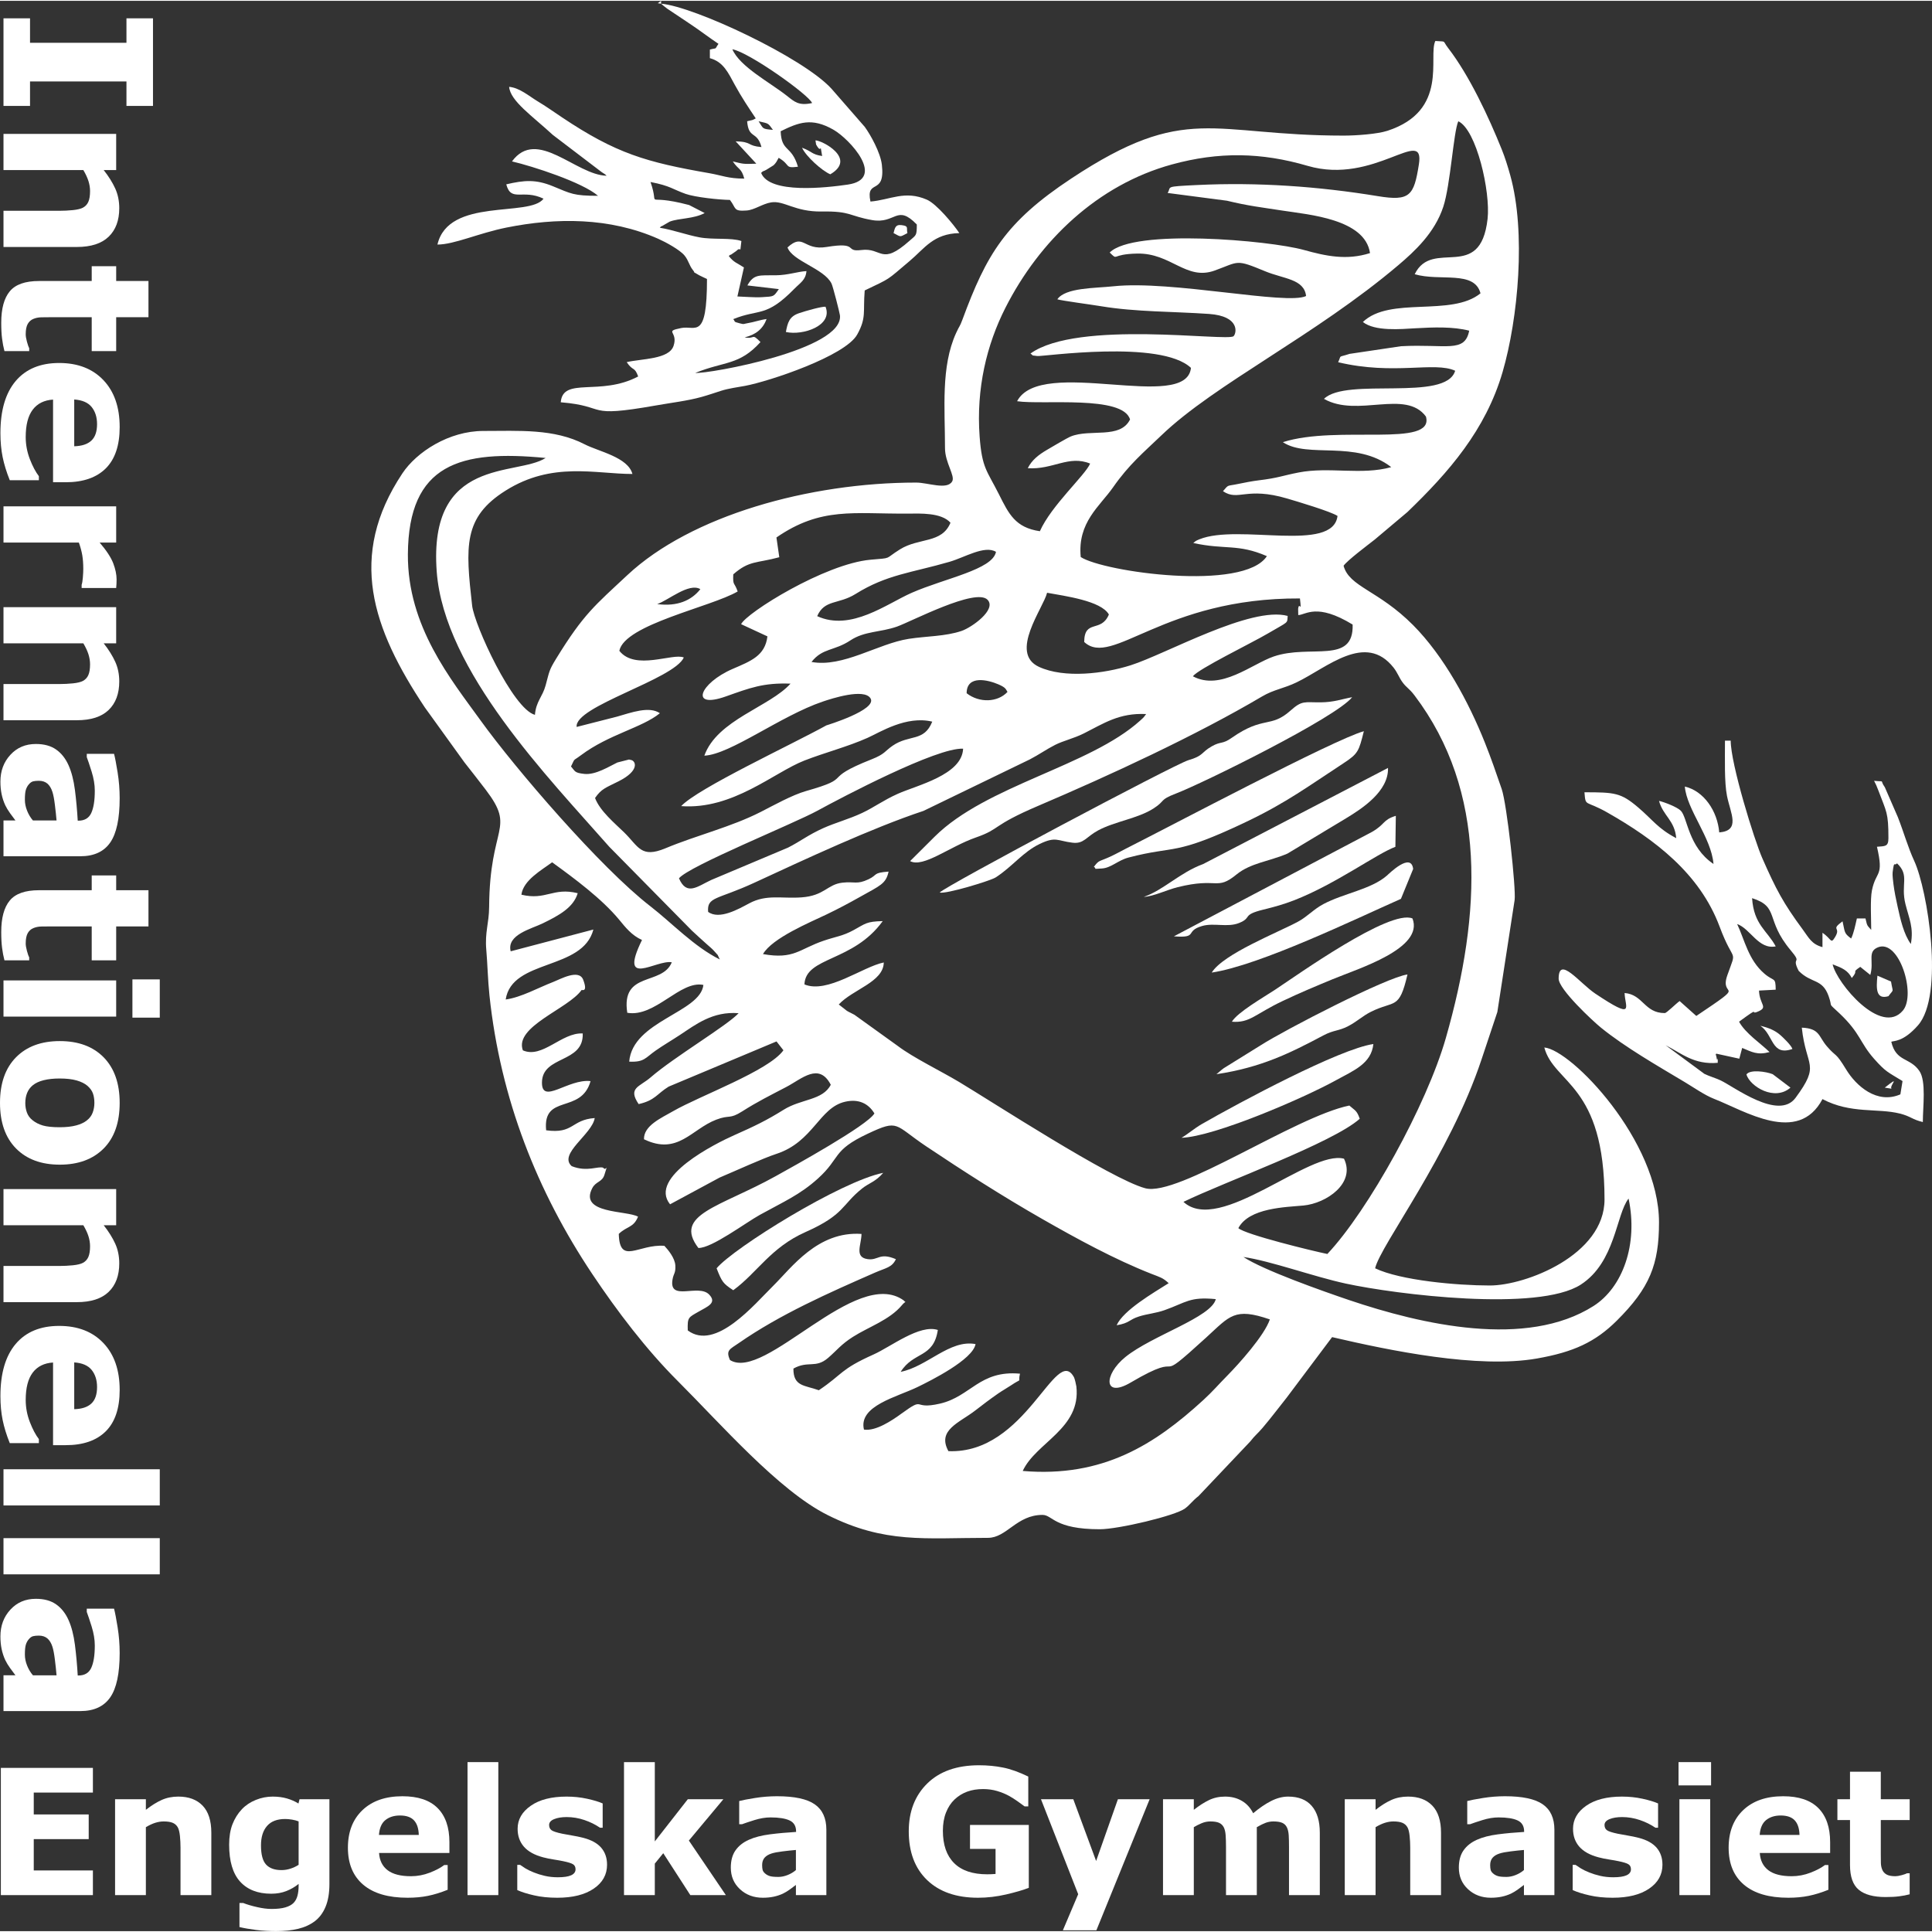 <svg xmlns="http://www.w3.org/2000/svg" width="144" height="144" xml:space="preserve" viewBox="0 0 445.843 445.46" aria-hidden="true" style="shape-rendering:geometricPrecision;text-rendering:geometricPrecision;image-rendering:optimizeQuality;fill-rule:evenodd;clip-rule:evenodd" role="img"><rect x="0" y="0" width="445.843" height="445.46" fill="#333333" stroke="none"/><g><polygon fill="#ffffff" fill-rule="nonzero" points="0.807,24.252 0.807,4.037 6.928,4.037 6.928,9.684 29.183,9.684 29.183,4.037 35.305,4.037 35.305,24.252 29.183,24.252 29.183,18.605 6.928,18.605 6.928,24.252 "></polygon><path id="1" fill="#ffffff" fill-rule="nonzero" d="M0.807 56.804l0 -8.352 12.891 0c1.052,0 2.096,-0.055 3.14,-0.158 1.044,-0.11 1.811,-0.3 2.301,-0.561 0.57,-0.309 0.989,-0.759 1.25,-1.353 0.261,-0.593 0.395,-1.423 0.395,-2.483 0,-0.759 -0.126,-1.526 -0.371,-2.309 -0.246,-0.775 -0.641,-1.622 -1.179,-2.531l-18.427 0 0 -8.352 26.004 0 0 8.352 -2.879 0c1.163,1.479 2.048,2.902 2.665,4.263 0.617,1.368 0.926,2.878 0.926,4.539 0,2.808 -0.815,4.999 -2.452,6.58 -1.637,1.574 -4.081,2.365 -7.34,2.365l-16.924 0z"></path><path id="2" fill="#ffffff" fill-rule="nonzero" d="M1.028 80.838c-0.237,-0.901 -0.419,-1.85 -0.545,-2.855 -0.135,-1.004 -0.198,-2.238 -0.198,-3.693 0,-3.25 0.656,-5.671 1.969,-7.252 1.313,-1.59 3.559,-2.381 6.746,-2.381l12.164 0 0 -3.416 5.647 0 0 3.416 7.45 0 0 8.352 -7.45 0 0 7.829 -5.647 0 0 -7.829 -9.237 0c-0.918,0 -1.717,0.008 -2.397,0.024 -0.68,0.015 -1.289,0.142 -1.835,0.371 -0.538,0.214 -0.973,0.601 -1.289,1.147 -0.316,0.554 -0.474,1.352 -0.474,2.404 0,0.435 0.095,1.005 0.284,1.708 0.19,0.704 0.364,1.203 0.522,1.479l0 0.696 -5.71 0z"></path><path id="3" fill="#ffffff" fill-rule="nonzero" d="M12.243 111.097l0 -19.076c-2.04,0.127 -3.607,0.902 -4.69,2.326 -1.084,1.431 -1.621,3.535 -1.621,6.318 0,1.756 0.324,3.464 0.964,5.118 0.641,1.652 1.337,2.957 2.073,3.914l0 0.926 -6.715 0c-0.759,-1.883 -1.305,-3.662 -1.645,-5.331 -0.34,-1.669 -0.514,-3.519 -0.514,-5.536 0,-5.228 1.171,-9.23 3.519,-12.013 2.349,-2.776 5.695,-4.168 10.037,-4.168 4.294,0 7.695,1.313 10.202,3.946 2.507,2.634 3.764,6.248 3.764,10.835 0,4.231 -1.067,7.411 -3.21,9.546 -2.144,2.127 -5.22,3.195 -9.246,3.195l-2.918 0zm4.887 -8.304c1.748,-0.048 3.061,-0.475 3.947,-1.297 0.878,-0.815 1.321,-2.088 1.321,-3.812 0,-1.605 -0.419,-2.918 -1.25,-3.955 -0.838,-1.028 -2.175,-1.605 -4.018,-1.732l0 10.796z"></path><path id="4" fill="#ffffff" fill-rule="nonzero" d="M18.839 135.495l0 -0.735c0.126,-0.356 0.221,-0.925 0.284,-1.716 0.064,-0.783 0.095,-1.44 0.095,-1.962 0,-1.186 -0.079,-2.23 -0.229,-3.14 -0.158,-0.909 -0.419,-1.89 -0.791,-2.934l-17.391 0 0 -8.351 26.004 0 0 8.351 -3.82 0c1.574,1.835 2.618,3.425 3.14,4.785 0.514,1.353 0.775,2.602 0.775,3.741 0,0.293 -0.008,0.625 -0.024,0.989 -0.016,0.371 -0.04,0.696 -0.071,0.972l-7.972 0z"></path><path id="5" fill="#ffffff" fill-rule="nonzero" d="M0.807 166.015l0 -8.352 12.891 0c1.052,0 2.096,-0.055 3.14,-0.158 1.044,-0.11 1.811,-0.3 2.301,-0.561 0.57,-0.309 0.989,-0.759 1.25,-1.353 0.261,-0.593 0.395,-1.423 0.395,-2.483 0,-0.759 -0.126,-1.526 -0.371,-2.309 -0.246,-0.775 -0.641,-1.622 -1.179,-2.531l-18.427 0 0 -8.352 26.004 0 0 8.352 -2.879 0c1.163,1.479 2.048,2.903 2.665,4.263 0.617,1.368 0.926,2.879 0.926,4.539 0,2.808 -0.815,4.999 -2.452,6.581 -1.637,1.573 -4.081,2.364 -7.34,2.364l-16.924 0z"></path><path id="6" fill="#ffffff" fill-rule="nonzero" d="M7.6 189.148l5.45 0c-0.095,-1.123 -0.222,-2.333 -0.388,-3.638 -0.158,-1.305 -0.348,-2.294 -0.569,-2.966 -0.261,-0.83 -0.649,-1.463 -1.147,-1.898 -0.506,-0.435 -1.171,-0.656 -1.993,-0.656 -0.546,0 -0.981,0.047 -1.329,0.134 -0.34,0.095 -0.664,0.324 -0.973,0.696 -0.308,0.348 -0.537,0.775 -0.688,1.265 -0.15,0.491 -0.221,1.258 -0.221,2.302 0,0.823 0.174,1.668 0.514,2.515 0.34,0.854 0.791,1.605 1.344,2.246zm-4.033 0c-0.34,-0.451 -0.751,-1.004 -1.234,-1.661 -0.474,-0.664 -0.854,-1.289 -1.131,-1.874 -0.371,-0.815 -0.648,-1.661 -0.83,-2.539 -0.182,-0.878 -0.277,-1.843 -0.277,-2.895 0,-2.459 0.767,-4.523 2.302,-6.184 1.534,-1.669 3.487,-2.499 5.876,-2.499 1.906,0 3.464,0.427 4.666,1.273 1.21,0.846 2.167,2.048 2.863,3.598 0.696,1.543 1.194,3.457 1.487,5.734 0.292,2.278 0.506,4.643 0.648,7.094l0.142 0c1.432,0 2.428,-0.585 2.974,-1.755 0.546,-1.171 0.823,-2.895 0.823,-5.173 0,-1.368 -0.246,-2.831 -0.728,-4.381 -0.49,-1.558 -0.862,-2.673 -1.123,-3.354l0 -0.759 6.295 0c0.23,0.878 0.507,2.31 0.823,4.287 0.316,1.977 0.474,3.962 0.474,5.947 0,4.73 -0.727,8.146 -2.19,10.242 -1.463,2.104 -3.757,3.156 -6.889,3.156l-17.731 0 0 -8.257 2.76 0z"></path><path id="7" fill="#ffffff" fill-rule="nonzero" d="M1.028 221.423c-0.237,-0.902 -0.419,-1.851 -0.545,-2.855 -0.135,-1.004 -0.198,-2.238 -0.198,-3.693 0,-3.251 0.656,-5.671 1.969,-7.253 1.313,-1.589 3.559,-2.38 6.746,-2.38l12.164 0 0 -3.417 5.647 0 0 3.417 7.45 0 0 8.352 -7.45 0 0 7.829 -5.647 0 0 -7.829 -9.237 0c-0.918,0 -1.717,0.007 -2.397,0.023 -0.68,0.016 -1.289,0.143 -1.835,0.372 -0.538,0.214 -0.973,0.601 -1.289,1.147 -0.316,0.553 -0.474,1.352 -0.474,2.404 0,0.435 0.095,1.004 0.284,1.708 0.19,0.704 0.364,1.203 0.522,1.479l0 0.696 -5.71 0z"></path><path id="8" fill="#ffffff" fill-rule="nonzero" d="M0.807 234.409l0 -8.351 26.004 0 0 8.351 -26.004 0zm29.752 0.238l0 -8.827 6.312 0 0 8.827 -6.312 0z"></path><path id="9" fill="#ffffff" fill-rule="nonzero" d="M13.801 268.575c-4.279,0 -7.648,-1.25 -10.107,-3.741 -2.46,-2.499 -3.694,-6.003 -3.694,-10.519 0,-4.516 1.234,-8.019 3.694,-10.518 2.459,-2.492 5.828,-3.741 10.107,-3.741 4.302,0 7.679,1.257 10.139,3.764 2.452,2.515 3.677,6.011 3.677,10.495 0,4.548 -1.233,8.059 -3.701,10.535 -2.475,2.483 -5.844,3.725 -10.115,3.725zm-6.303 -10.266c0.664,0.546 1.455,0.949 2.388,1.226 0.933,0.269 2.222,0.403 3.867,0.403 1.519,0 2.8,-0.142 3.828,-0.419 1.028,-0.276 1.851,-0.664 2.468,-1.162 0.632,-0.491 1.076,-1.092 1.337,-1.788 0.26,-0.696 0.395,-1.447 0.395,-2.254 0,-0.806 -0.111,-1.518 -0.325,-2.151 -0.213,-0.625 -0.64,-1.226 -1.289,-1.795 -0.601,-0.514 -1.423,-0.925 -2.467,-1.226 -1.052,-0.301 -2.365,-0.451 -3.947,-0.451 -1.415,0 -2.641,0.135 -3.685,0.396 -1.036,0.261 -1.867,0.648 -2.499,1.162 -0.601,0.498 -1.036,1.084 -1.313,1.78 -0.277,0.688 -0.419,1.471 -0.419,2.356 0,0.76 0.126,1.48 0.379,2.176 0.253,0.688 0.68,1.273 1.282,1.747z"></path><path id="10" fill="#ffffff" fill-rule="nonzero" d="M0.807 300.304l0 -8.351 12.891 0c1.052,0 2.096,-0.055 3.14,-0.158 1.044,-0.111 1.811,-0.301 2.301,-0.562 0.57,-0.308 0.989,-0.759 1.25,-1.352 0.261,-0.593 0.395,-1.424 0.395,-2.484 0,-0.759 -0.126,-1.526 -0.371,-2.309 -0.246,-0.775 -0.641,-1.621 -1.179,-2.531l-18.427 0 0 -8.351 26.004 0 0 8.351 -2.879 0c1.163,1.479 2.048,2.903 2.665,4.263 0.617,1.368 0.926,2.879 0.926,4.54 0,2.807 -0.815,4.998 -2.452,6.58 -1.637,1.574 -4.081,2.364 -7.34,2.364l-16.924 0z"></path><path id="11" fill="#ffffff" fill-rule="nonzero" d="M12.243 333.307l0 -19.075c-2.04,0.126 -3.607,0.901 -4.69,2.325 -1.084,1.431 -1.621,3.535 -1.621,6.319 0,1.756 0.324,3.464 0.964,5.117 0.641,1.653 1.337,2.958 2.073,3.915l0 0.925 -6.715 0c-0.759,-1.882 -1.305,-3.662 -1.645,-5.33 -0.34,-1.669 -0.514,-3.52 -0.514,-5.537 0,-5.227 1.171,-9.229 3.519,-12.013 2.349,-2.776 5.695,-4.168 10.037,-4.168 4.294,0 7.695,1.313 10.202,3.946 2.507,2.634 3.764,6.248 3.764,10.835 0,4.232 -1.067,7.411 -3.21,9.546 -2.144,2.128 -5.22,3.195 -9.246,3.195l-2.918 0zm4.887 -8.304c1.748,-0.047 3.061,-0.474 3.947,-1.297 0.878,-0.814 1.321,-2.088 1.321,-3.812 0,-1.605 -0.419,-2.918 -1.25,-3.954 -0.838,-1.028 -2.175,-1.606 -4.018,-1.732l0 10.795z"></path><polygon id="12" fill="#ffffff" fill-rule="nonzero" points="0.807,347.219 0.807,338.867 36.871,338.867 36.871,347.219 "></polygon><polygon id="13" fill="#ffffff" fill-rule="nonzero" points="0.807,363.115 0.807,354.763 36.871,354.763 36.871,363.115 "></polygon><path id="14" fill="#ffffff" fill-rule="nonzero" d="M7.6 386.414l5.45 0c-0.095,-1.123 -0.222,-2.333 -0.388,-3.638 -0.158,-1.305 -0.348,-2.294 -0.569,-2.966 -0.261,-0.83 -0.649,-1.463 -1.147,-1.898 -0.506,-0.435 -1.171,-0.656 -1.993,-0.656 -0.546,0 -0.981,0.047 -1.329,0.134 -0.34,0.095 -0.664,0.324 -0.973,0.696 -0.308,0.348 -0.537,0.775 -0.688,1.265 -0.15,0.491 -0.221,1.258 -0.221,2.302 0,0.822 0.174,1.668 0.514,2.515 0.34,0.854 0.791,1.605 1.344,2.246zm-4.033 0c-0.34,-0.451 -0.751,-1.004 -1.234,-1.661 -0.474,-0.664 -0.854,-1.289 -1.131,-1.874 -0.371,-0.815 -0.648,-1.661 -0.83,-2.539 -0.182,-0.878 -0.277,-1.843 -0.277,-2.895 0,-2.459 0.767,-4.524 2.302,-6.184 1.534,-1.669 3.487,-2.499 5.876,-2.499 1.906,0 3.464,0.427 4.666,1.273 1.21,0.846 2.167,2.048 2.863,3.598 0.696,1.543 1.194,3.457 1.487,5.734 0.292,2.278 0.506,4.643 0.648,7.094l0.142 0c1.432,0 2.428,-0.585 2.974,-1.755 0.546,-1.171 0.823,-2.895 0.823,-5.173 0,-1.368 -0.246,-2.831 -0.728,-4.381 -0.49,-1.558 -0.862,-2.673 -1.123,-3.354l0 -0.759 6.295 0c0.23,0.878 0.507,2.31 0.823,4.287 0.316,1.977 0.474,3.962 0.474,5.947 0,4.73 -0.727,8.146 -2.19,10.242 -1.463,2.104 -3.757,3.156 -6.889,3.156l-17.731 0 0 -8.257 2.76 0z"></path><polygon fill="#ffffff" fill-rule="nonzero" points="21.439,437.14 0.197,437.14 0.197,407.78 21.439,407.78 21.439,413.475 7.789,413.475 7.789,418.523 20.47,418.523 20.47,424.217 7.789,424.217 7.789,431.446 21.439,431.446 "></polygon><path id="1" fill="#ffffff" fill-rule="nonzero" d="M48.766 437.14l-7.108 0 0 -10.971c0,-0.895 -0.047,-1.784 -0.134,-2.672 -0.095,-0.888 -0.256,-1.541 -0.478,-1.959 -0.263,-0.484 -0.646,-0.841 -1.151,-1.063 -0.505,-0.222 -1.212,-0.337 -2.114,-0.337 -0.646,0 -1.299,0.108 -1.965,0.317 -0.66,0.208 -1.38,0.545 -2.154,1.003l0 15.682 -7.108 0 0 -22.131 7.108 0 0 2.45c1.259,-0.989 2.47,-1.743 3.628,-2.268 1.164,-0.525 2.45,-0.787 3.863,-0.787 2.39,0 4.254,0.693 5.6,2.086 1.34,1.394 2.013,3.473 2.013,6.246l0 14.404z"></path><path id="2" fill="#ffffff" fill-rule="nonzero" d="M76.019 434.589c0,2.073 -0.296,3.817 -0.889,5.237 -0.592,1.42 -1.42,2.531 -2.483,3.332 -1.071,0.814 -2.356,1.4 -3.857,1.763 -1.508,0.357 -3.211,0.539 -5.102,0.539 -1.541,0 -3.056,-0.094 -4.55,-0.276 -1.494,-0.189 -2.787,-0.411 -3.877,-0.673l0 -5.553 0.868 0c0.868,0.343 1.925,0.659 3.177,0.942 1.245,0.29 2.363,0.431 3.352,0.431 1.313,0 2.383,-0.121 3.204,-0.364 0.821,-0.242 1.454,-0.585 1.885,-1.03 0.41,-0.423 0.706,-0.955 0.888,-1.615 0.182,-0.653 0.276,-1.44 0.276,-2.355l0 -0.411c-0.855,0.693 -1.804,1.245 -2.84,1.649 -1.044,0.411 -2.201,0.612 -3.48,0.612 -3.103,0 -5.499,-0.935 -7.189,-2.8 -1.682,-1.864 -2.524,-4.698 -2.524,-8.507 0,-1.824 0.256,-3.4 0.768,-4.726 0.518,-1.325 1.238,-2.483 2.173,-3.466 0.869,-0.915 1.939,-1.635 3.211,-2.147 1.266,-0.512 2.571,-0.767 3.897,-0.767 1.198,0 2.289,0.141 3.272,0.424 0.975,0.282 1.871,0.673 2.672,1.171l0.255 -0.99 6.893 0 0 19.58zm-7.108 -4.442l0 -10.022c-0.404,-0.168 -0.909,-0.303 -1.494,-0.404 -0.593,-0.101 -1.124,-0.148 -1.595,-0.148 -1.865,0 -3.265,0.532 -4.194,1.602 -0.935,1.07 -1.4,2.564 -1.4,4.482 0,2.127 0.397,3.608 1.192,4.45 0.794,0.841 1.972,1.258 3.533,1.258 0.707,0 1.407,-0.114 2.087,-0.336 0.68,-0.222 1.306,-0.519 1.871,-0.882z"></path><path id="3" fill="#ffffff" fill-rule="nonzero" d="M103.709 427.408l-16.235 0c0.108,1.736 0.768,3.069 1.979,3.991 1.219,0.922 3.009,1.38 5.378,1.38 1.494,0 2.948,-0.276 4.355,-0.821 1.407,-0.545 2.517,-1.138 3.332,-1.764l0.787 0 0 5.715c-1.602,0.646 -3.116,1.11 -4.536,1.4 -1.421,0.289 -2.996,0.437 -4.712,0.437 -4.449,0 -7.855,-0.996 -10.224,-2.995 -2.363,-1.999 -3.547,-4.846 -3.547,-8.541 0,-3.655 1.117,-6.55 3.359,-8.683 2.241,-2.134 5.317,-3.204 9.221,-3.204 3.601,0 6.307,0.908 8.124,2.733 1.81,1.824 2.719,4.442 2.719,7.868l0 2.484zm-7.067 -4.16c-0.041,-1.488 -0.404,-2.605 -1.104,-3.359 -0.693,-0.747 -1.777,-1.124 -3.244,-1.124 -1.367,0 -2.484,0.357 -3.366,1.064 -0.875,0.713 -1.366,1.851 -1.474,3.419l9.188 0z"></path><polygon id="4" fill="#ffffff" fill-rule="nonzero" points="114.997,437.14 107.889,437.14 107.889,406.448 114.997,406.448 "></polygon><path id="5" fill="#ffffff" fill-rule="nonzero" d="M140.089 430.12c0,2.289 -1.024,4.133 -3.076,5.526 -2.047,1.4 -4.853,2.1 -8.414,2.1 -1.972,0 -3.763,-0.181 -5.364,-0.552 -1.603,-0.363 -2.888,-0.774 -3.864,-1.218l0 -5.822 0.653 0c0.35,0.249 0.761,0.518 1.225,0.814 0.471,0.296 1.131,0.613 1.979,0.956 0.74,0.296 1.568,0.559 2.504,0.774 0.929,0.215 1.931,0.323 2.995,0.323 1.387,0 2.416,-0.155 3.089,-0.464 0.667,-0.31 1.003,-0.768 1.003,-1.373 0,-0.539 -0.195,-0.929 -0.592,-1.171 -0.391,-0.243 -1.144,-0.472 -2.248,-0.701 -0.525,-0.114 -1.239,-0.242 -2.141,-0.383 -0.895,-0.135 -1.716,-0.303 -2.45,-0.498 -2.012,-0.525 -3.506,-1.347 -4.476,-2.457 -0.975,-1.111 -1.46,-2.49 -1.46,-4.146 0,-2.127 1.009,-3.897 3.029,-5.304 2.019,-1.414 4.779,-2.12 8.272,-2.12 1.656,0 3.244,0.168 4.765,0.504 1.521,0.337 2.706,0.694 3.561,1.077l0 5.607 -0.613 0c-1.05,-0.727 -2.248,-1.319 -3.594,-1.777 -1.346,-0.457 -2.712,-0.686 -4.092,-0.686 -1.144,0 -2.107,0.154 -2.888,0.471 -0.781,0.316 -1.171,0.767 -1.171,1.346 0,0.525 0.175,0.922 0.532,1.198 0.357,0.276 1.191,0.552 2.504,0.828 0.727,0.148 1.501,0.289 2.335,0.424 0.835,0.135 1.676,0.31 2.518,0.525 1.864,0.485 3.244,1.245 4.139,2.289 0.895,1.05 1.34,2.349 1.34,3.91z"></path><polygon id="6" fill="#ffffff" fill-rule="nonzero" points="167.503,437.14 159.305,437.14 153.059,427.468 151.107,429.871 151.107,437.14 143.999,437.14 143.999,406.448 151.107,406.448 151.107,424.749 158.726,415.009 166.937,415.009 158.968,424.547 "></polygon><path id="7" fill="#ffffff" fill-rule="nonzero" d="M183.67 431.359l0 -4.638c-0.956,0.081 -1.986,0.189 -3.096,0.33 -1.111,0.134 -1.952,0.296 -2.524,0.484 -0.707,0.223 -1.245,0.553 -1.615,0.976 -0.371,0.431 -0.559,0.997 -0.559,1.697 0,0.464 0.04,0.834 0.114,1.13 0.081,0.29 0.276,0.566 0.592,0.828 0.297,0.263 0.66,0.458 1.077,0.586 0.418,0.128 1.071,0.188 1.959,0.188 0.707,0 1.42,-0.148 2.141,-0.437 0.727,-0.29 1.366,-0.673 1.911,-1.144zm0 3.432c-0.377,0.29 -0.855,0.64 -1.413,1.05 -0.566,0.404 -1.097,0.727 -1.596,0.963 -0.693,0.316 -1.413,0.552 -2.16,0.707 -0.747,0.154 -1.568,0.235 -2.464,0.235 -2.093,0 -3.85,-0.653 -5.263,-1.958 -1.42,-1.306 -2.127,-2.969 -2.127,-5.001 0,-1.622 0.363,-2.949 1.083,-3.972 0.721,-1.03 1.744,-1.844 3.063,-2.436 1.312,-0.593 2.942,-1.016 4.88,-1.266 1.938,-0.249 3.951,-0.43 6.037,-0.552l0 -0.121c0,-1.218 -0.498,-2.066 -1.494,-2.53 -0.996,-0.465 -2.463,-0.7 -4.402,-0.7 -1.164,0 -2.409,0.208 -3.729,0.619 -1.325,0.417 -2.275,0.733 -2.853,0.955l-0.647 0 0 -5.357c0.748,-0.196 1.966,-0.431 3.648,-0.7 1.683,-0.269 3.373,-0.404 5.062,-0.404 4.025,0 6.933,0.619 8.716,1.864 1.791,1.246 2.686,3.197 2.686,5.863l0 15.09 -7.027 0 0 -2.349z"></path><path id="8" fill="#ffffff" fill-rule="nonzero" d="M237.416 435.458c-1.313,0.511 -3.056,1.023 -5.23,1.528 -2.167,0.504 -4.335,0.76 -6.489,0.76 -5.001,0 -8.918,-1.359 -11.745,-4.072 -2.827,-2.719 -4.24,-6.475 -4.24,-11.261 0,-4.57 1.426,-8.245 4.28,-11.045 2.854,-2.793 6.832,-4.193 11.941,-4.193 1.932,0 3.769,0.175 5.519,0.525 1.75,0.343 3.695,1.043 5.842,2.079l0 6.886 -0.848 0c-0.37,-0.276 -0.908,-0.666 -1.615,-1.171 -0.713,-0.505 -1.393,-0.936 -2.053,-1.292 -0.767,-0.418 -1.656,-0.781 -2.672,-1.084 -1.023,-0.303 -2.1,-0.451 -3.244,-0.451 -1.346,0 -2.558,0.195 -3.655,0.592 -1.091,0.398 -2.066,0.997 -2.935,1.818 -0.828,0.787 -1.487,1.79 -1.965,3.008 -0.478,1.212 -0.72,2.619 -0.72,4.207 0,3.251 0.861,5.735 2.591,7.458 1.723,1.723 4.274,2.585 7.646,2.585 0.29,0 0.613,-0.007 0.963,-0.021 0.343,-0.013 0.666,-0.033 0.956,-0.06l0 -5.775 -5.897 0 0 -5.533 13.57 0 0 14.512z"></path><polygon id="9" fill="#ffffff" fill-rule="nonzero" points="252.95,429.265 257.978,415.009 265.301,415.009 253.011,445.258 245.277,445.258 248.811,436.932 240.222,415.009 247.68,415.009 "></polygon><path id="10" fill="#ffffff" fill-rule="nonzero" d="M290.03 421.458l0 15.682 -7.108 0 0 -11.051c0,-1.077 -0.027,-1.993 -0.08,-2.747 -0.054,-0.761 -0.196,-1.373 -0.431,-1.844 -0.243,-0.471 -0.599,-0.821 -1.077,-1.037 -0.485,-0.215 -1.158,-0.323 -2.026,-0.323 -0.7,0 -1.38,0.142 -2.04,0.424 -0.659,0.283 -1.252,0.579 -1.776,0.896l0 15.682 -7.108 0 0 -22.131 7.108 0 0 2.45c1.224,-0.962 2.389,-1.709 3.506,-2.248 1.118,-0.538 2.349,-0.807 3.702,-0.807 1.461,0 2.746,0.323 3.864,0.976 1.117,0.646 1.992,1.602 2.625,2.867 1.413,-1.198 2.793,-2.134 4.132,-2.82 1.34,-0.68 2.652,-1.023 3.938,-1.023 2.39,0 4.207,0.713 5.445,2.147 1.245,1.433 1.865,3.493 1.865,6.185l0 14.404 -7.108 0 0 -11.051c0,-1.091 -0.02,-2.013 -0.067,-2.76 -0.048,-0.748 -0.189,-1.36 -0.425,-1.831 -0.228,-0.471 -0.578,-0.821 -1.07,-1.037 -0.484,-0.215 -1.171,-0.323 -2.052,-0.323 -0.593,0 -1.178,0.101 -1.744,0.303 -0.565,0.209 -1.259,0.546 -2.073,1.017z"></path><path id="11" fill="#ffffff" fill-rule="nonzero" d="M332.542 437.14l-7.108 0 0 -10.971c0,-0.895 -0.047,-1.784 -0.135,-2.672 -0.094,-0.888 -0.255,-1.541 -0.477,-1.959 -0.263,-0.484 -0.647,-0.841 -1.152,-1.063 -0.504,-0.222 -1.211,-0.337 -2.113,-0.337 -0.646,0 -1.299,0.108 -1.965,0.317 -0.66,0.208 -1.38,0.545 -2.154,1.003l0 15.682 -7.108 0 0 -22.131 7.108 0 0 2.45c1.258,-0.989 2.47,-1.743 3.628,-2.268 1.164,-0.525 2.45,-0.787 3.863,-0.787 2.39,0 4.254,0.693 5.6,2.086 1.339,1.394 2.013,3.473 2.013,6.246l0 14.404z"></path><path id="12" fill="#ffffff" fill-rule="nonzero" d="M351.677 431.359l0 -4.638c-0.956,0.081 -1.986,0.189 -3.096,0.33 -1.111,0.134 -1.952,0.296 -2.524,0.484 -0.707,0.223 -1.245,0.553 -1.615,0.976 -0.371,0.431 -0.559,0.997 -0.559,1.697 0,0.464 0.04,0.834 0.114,1.13 0.081,0.29 0.276,0.566 0.592,0.828 0.297,0.263 0.66,0.458 1.077,0.586 0.418,0.128 1.071,0.188 1.959,0.188 0.707,0 1.42,-0.148 2.141,-0.437 0.727,-0.29 1.366,-0.673 1.911,-1.144zm0 3.432c-0.377,0.29 -0.855,0.64 -1.413,1.05 -0.566,0.404 -1.097,0.727 -1.596,0.963 -0.693,0.316 -1.413,0.552 -2.16,0.707 -0.747,0.154 -1.568,0.235 -2.464,0.235 -2.093,0 -3.85,-0.653 -5.263,-1.958 -1.42,-1.306 -2.127,-2.969 -2.127,-5.001 0,-1.622 0.363,-2.949 1.083,-3.972 0.721,-1.03 1.744,-1.844 3.063,-2.436 1.312,-0.593 2.941,-1.016 4.88,-1.266 1.938,-0.249 3.951,-0.43 6.037,-0.552l0 -0.121c0,-1.218 -0.498,-2.066 -1.494,-2.53 -0.996,-0.465 -2.463,-0.7 -4.402,-0.7 -1.164,0 -2.409,0.208 -3.729,0.619 -1.325,0.417 -2.275,0.733 -2.853,0.955l-0.647 0 0 -5.357c0.748,-0.196 1.966,-0.431 3.648,-0.7 1.683,-0.269 3.373,-0.404 5.062,-0.404 4.025,0 6.933,0.619 8.716,1.864 1.791,1.246 2.686,3.197 2.686,5.863l0 15.09 -7.027 0 0 -2.349z"></path><path id="13" fill="#ffffff" fill-rule="nonzero" d="M383.641 430.12c0,2.289 -1.023,4.133 -3.076,5.526 -2.046,1.4 -4.853,2.1 -8.413,2.1 -1.972,0 -3.763,-0.181 -5.364,-0.552 -1.603,-0.363 -2.888,-0.774 -3.864,-1.218l0 -5.822 0.653 0c0.35,0.249 0.76,0.518 1.225,0.814 0.471,0.296 1.131,0.613 1.979,0.956 0.74,0.296 1.568,0.559 2.504,0.774 0.929,0.215 1.931,0.323 2.995,0.323 1.386,0 2.416,-0.155 3.089,-0.464 0.667,-0.31 1.003,-0.768 1.003,-1.373 0,-0.539 -0.195,-0.929 -0.592,-1.171 -0.391,-0.243 -1.144,-0.472 -2.248,-0.701 -0.525,-0.114 -1.239,-0.242 -2.141,-0.383 -0.895,-0.135 -1.716,-0.303 -2.45,-0.498 -2.012,-0.525 -3.506,-1.347 -4.476,-2.457 -0.976,-1.111 -1.46,-2.49 -1.46,-4.146 0,-2.127 1.009,-3.897 3.029,-5.304 2.019,-1.414 4.779,-2.12 8.272,-2.12 1.655,0 3.244,0.168 4.765,0.504 1.521,0.337 2.706,0.694 3.561,1.077l0 5.607 -0.613 0c-1.05,-0.727 -2.248,-1.319 -3.594,-1.777 -1.346,-0.457 -2.713,-0.686 -4.092,-0.686 -1.144,0 -2.107,0.154 -2.888,0.471 -0.781,0.316 -1.171,0.767 -1.171,1.346 0,0.525 0.175,0.922 0.532,1.198 0.357,0.276 1.191,0.552 2.504,0.828 0.727,0.148 1.501,0.289 2.335,0.424 0.835,0.135 1.676,0.31 2.518,0.525 1.864,0.485 3.244,1.245 4.139,2.289 0.895,1.05 1.339,2.349 1.339,3.91z"></path><path id="14" fill="#ffffff" fill-rule="nonzero" d="M394.66 437.14l-7.108 0 0 -22.131 7.108 0 0 22.131zm0.201 -25.321l-7.511 0 0 -5.371 7.511 0 0 5.371z"></path><path id="15" fill="#ffffff" fill-rule="nonzero" d="M422.336 427.408l-16.234 0c0.107,1.736 0.767,3.069 1.978,3.991 1.219,0.922 3.009,1.38 5.378,1.38 1.494,0 2.948,-0.276 4.355,-0.821 1.407,-0.545 2.518,-1.138 3.332,-1.764l0.787 0 0 5.715c-1.601,0.646 -3.116,1.11 -4.536,1.4 -1.42,0.289 -2.995,0.437 -4.712,0.437 -4.449,0 -7.855,-0.996 -10.224,-2.995 -2.362,-1.999 -3.547,-4.846 -3.547,-8.541 0,-3.655 1.117,-6.55 3.359,-8.683 2.241,-2.134 5.317,-3.204 9.221,-3.204 3.601,0 6.307,0.908 8.124,2.733 1.811,1.824 2.719,4.442 2.719,7.868l0 2.484zm-7.067 -4.16c-0.04,-1.488 -0.404,-2.605 -1.104,-3.359 -0.693,-0.747 -1.777,-1.124 -3.244,-1.124 -1.366,0 -2.484,0.357 -3.366,1.064 -0.875,0.713 -1.366,1.851 -1.474,3.419l9.188 0z"></path><path id="16" fill="#ffffff" fill-rule="nonzero" d="M440.691 436.952c-0.76,0.202 -1.575,0.357 -2.43,0.464 -0.855,0.115 -1.905,0.169 -3.143,0.169 -2.766,0 -4.826,-0.559 -6.172,-1.676 -1.353,-1.118 -2.026,-3.029 -2.026,-5.742l0 -10.352 -2.908 0 0 -4.806 2.908 0 0 -6.34 7.108 0 0 6.34 6.663 0 0 4.806 -6.663 0 0 7.862c0,0.781 0.006,1.461 0.02,2.039 0.013,0.579 0.121,1.098 0.316,1.562 0.182,0.458 0.512,0.828 0.976,1.097 0.471,0.269 1.151,0.404 2.046,0.404 0.37,0 0.855,-0.081 1.454,-0.243 0.599,-0.161 1.023,-0.309 1.259,-0.444l0.592 0 0 4.86z"></path><g id="_868053704"><path fill="#ffffff" d="M286.943 289.881c6.276,0.902 16.153,4.518 23.601,6.132 11.594,2.512 44.413,6.591 54.248,0.243 8.01,-5.17 8.117,-16.142 11.029,-19.856 2.242,10.552 -1.355,20.511 -8.092,24.794 -15.488,9.846 -39.627,4.299 -56.398,-1.371 -6.208,-2.1 -19.847,-6.928 -24.388,-9.942zm-166.621 -83.604c0.429,-3.343 4.692,-5.695 7.093,-7.477 5.131,3.718 11.48,8.41 15.523,13.314 1.34,1.626 2.841,3.561 5.214,4.61 -5.538,11.318 3.321,4.474 6.877,5.151 -2.217,5.472 -11.77,1.959 -10.274,11.649 6.421,1.119 12.218,-7.538 17.566,-6.425 -0.704,6.393 -16.333,8.272 -17.122,17.7 3.468,0.169 3.705,-0.868 6.097,-2.545 1.676,-1.175 3.755,-2.392 5.634,-3.631 3.626,-2.392 7.535,-5.481 13.518,-5.003 -2.675,2.883 -14.851,10.088 -20.285,14.798 -2.583,2.239 -5.344,2.388 -2.786,6.179 3.82,-0.862 4.185,-2.349 6.929,-4.033l24.886 -10.429 1.596 2.045c-3.381,4.734 -19.243,10.474 -25.457,14.05 -2.802,1.613 -6.797,3.346 -6.723,6.481 7.802,3.776 10.949,-2.332 16.669,-4.518 3.163,-1.209 3,-0.01 6.005,-1.919 3.589,-2.278 6.241,-3.57 10.226,-5.659 3.511,-1.841 7.49,-5.721 10.209,-0.477 -1.903,3.65 -6.79,3.206 -10.885,5.769 -3.88,2.429 -6.803,3.832 -11.374,5.855 -4.315,1.909 -19.923,9.699 -14.83,15.96l11.424 -6.164c3.82,-1.61 9.993,-4.451 13.09,-5.463 8.581,-2.803 9.869,-10.683 15.906,-12.047 3.083,-0.696 5.344,0.393 6.739,2.707 -1.655,2.806 -18.722,12.219 -22.816,14.491 -12.828,7.121 -23.706,8.811 -17.807,16.554 3.034,0.08 10.879,-5.813 14.163,-7.631 5.445,-3.014 9.243,-4.618 13.422,-8.392 5.331,-4.813 3.175,-6.435 11.514,-10.352 7.243,-3.403 6.023,-2.069 13.501,2.936 8.293,5.55 17.55,11.496 26.863,16.81 7.846,4.478 16.561,9.254 25.113,12.61 1.958,0.769 2.609,0.877 3.95,2.143 -3.549,2.252 -10.456,6.242 -12.006,9.71 3.058,-0.513 2.741,-1.264 5.196,-2.039 1.876,-0.593 3.877,-0.738 5.883,-1.453 5.028,-1.79 5.765,-3.131 11.801,-2.538 -0.979,4.185 -14.74,8.403 -20.856,13.357 -5.06,4.098 -5.082,9.597 1.221,5.888 13.831,-8.14 4.157,1.717 17.438,-10.4 5.449,-4.972 6.49,-6.979 14.67,-4.164 -1.228,3.691 -7.206,10.327 -9.817,12.97 -2.09,2.115 -3.33,3.62 -5.59,5.688 -11.085,10.141 -23.069,17.888 -41.619,16.314 3.039,-6.587 13.49,-9.757 12.377,-19.51 -0.039,-0.34 -0.37,-1.782 -0.545,-2.104 -4.203,-7.742 -10.981,17.767 -28.979,17.044 -2.684,-4.881 2.528,-6.538 6.207,-9.394 1.717,-1.333 3.291,-2.53 5.322,-3.946 0.764,-0.533 2.023,-1.249 2.826,-1.789 3.017,-2.029 1.571,-0.293 2.156,-2.751 -9.327,-0.841 -11.347,5.276 -18.472,6.914 -6.635,1.525 -3.14,-1.872 -8.926,2.335 -2.187,1.59 -5.879,4.063 -8.605,3.655 -1.332,-5.487 7.59,-7.5 12.368,-9.823 3.043,-1.479 12.762,-6.328 13.382,-9.911 -5.957,-1.109 -11.134,5.192 -17.276,6.406 2.971,-4.756 7.579,-3.1 8.571,-9.663 -4.217,-1.365 -10.808,3.856 -14.84,5.661 -7.778,3.482 -7.005,4.48 -12.62,8.249 -3.282,-1.186 -5.901,-0.834 -5.866,-4.999 3.416,-1.909 5.098,0.046 8.014,-2.47 2.049,-1.767 2.958,-3.091 5.725,-4.853 3.622,-2.305 8.449,-3.89 11.286,-7.29 0.99,-1.185 1.029,-0.42 0.431,-1.113 -11.019,-7.949 -31.985,18.796 -40.088,13.76 -1.032,-2.29 -0.025,-2.493 2.013,-3.91 9.518,-6.62 20.742,-11.579 31.418,-16.258 2.592,-1.136 3.933,-1.17 4.853,-3.111 -3.856,-1.636 -4.018,0.358 -6.552,-0.015 -3.099,-0.455 -1.39,-3.377 -1.389,-5.812 -10.114,-0.696 -16.129,7.786 -20.373,11.973 -4.362,4.305 -13.297,15.11 -19.719,10.297 -0.094,-3.084 0.143,-2.969 2.525,-4.345 2.01,-1.162 4.292,-1.977 2.41,-3.936 -2.457,-2.559 -9.315,1.681 -8.457,-3.442 0.255,-1.527 0.745,-1.386 0.656,-3.241 -0.084,-1.762 -1.711,-3.685 -2.531,-4.561 -5.972,-0.453 -10.334,4.54 -10.521,-2.756 1.934,-1.84 3.388,-1.377 4.444,-3.97 -2.569,-1.473 -13.715,-0.6 -10.551,-6.605 0.826,-1.568 2.279,-1.345 2.802,-3.081 0.913,-3.035 0.385,-0.635 -0.286,-1.609 -1.173,-0.443 -3.698,1.056 -7.267,-0.362 -3.19,-2.814 4.733,-7.373 5.305,-11.103 -5.475,0.399 -4.804,3.708 -11.211,2.824 -0.826,-8.543 8.062,-3.611 10.251,-11.345 -5.18,-0.593 -11.248,5.516 -11.214,0.324 0.041,-6.307 9.673,-4.382 9.407,-11.326 -4.902,-0.257 -9.3,5.88 -13.812,3.902 -2.042,-5.496 10.458,-9.562 13.545,-13.922 0.062,-0.088 1.506,0.648 0.385,-2.345 -0.979,-2.616 -5.273,-0.153 -7.032,0.523 -3.27,1.255 -7.327,3.534 -10.865,4.006 1.454,-9.428 17.754,-6.626 20.237,-16.145l-19.082 5.025c-0.979,-3.827 4.766,-5.167 7.4,-6.452 3.807,-1.858 7.09,-3.664 8.065,-6.957 -5.728,-1.414 -7.274,1.711 -12.991,0.347zm36.364 -3.785c2.345,-2.854 26.461,-12.598 31.925,-15.586 5.606,-3.065 27.662,-14.685 33.645,-14.32 -0.261,6.071 -10.654,8.425 -15.084,10.411 -3.399,1.524 -5.421,3.096 -8.185,4.398 -3.098,1.459 -6.169,2.244 -9.028,3.531 -3.484,1.569 -5.179,2.995 -8.103,4.482l-17.701 7.457c-3.175,1.464 -5.681,3.791 -7.469,-0.373zm53.338 -3.97c3.024,1.618 9.073,-3.325 15.175,-5.45 5.826,-2.029 3.413,-2.624 14.489,-7.347 16.371,-6.982 36.211,-16.135 51.56,-25.199 2.726,-1.61 4.973,-1.808 7.984,-3.262 7.072,-3.415 15.876,-11.619 22.366,-3.381 0.883,1.122 1.267,2.282 2.009,3.307 1.005,1.386 1.541,1.409 2.824,3.104 16.749,22.135 15.483,50.137 7.231,79.026 -4.423,15.486 -17.922,39.859 -27.352,49.867 -3.365,-0.684 -18.905,-4.476 -20.541,-5.962 2.482,-4.711 10.92,-4.834 15.027,-5.222 5.304,-0.501 12.085,-5.152 9.356,-10.801 -7.908,-2.159 -28.7,17.647 -37.051,9.958 9.579,-4.644 34.423,-13.604 40.684,-19.175 -0.671,-1.948 -1.07,-1.875 -2.406,-3.055 -12.612,2.6 -39.507,21.11 -47.08,19.092 -7.914,-2.109 -35.416,-20.012 -42.941,-24.516 -4.282,-2.563 -10.603,-5.614 -14.179,-8.326l-9.999 -7.189c-0.616,-0.357 -1.065,-0.511 -1.731,-0.907l-1.887 -1.475c3.21,-3.491 10.326,-5.165 10.385,-9.695 -4.902,1 -13.019,7.277 -18.308,5.063 0.263,-6.426 11.225,-5.121 18.067,-14.61 -3.799,0.088 -3.97,0.58 -6.743,2.092 -2.504,1.365 -3.99,1.453 -6.854,2.425 -5.72,1.942 -6.858,4.376 -14.037,3.094 2.151,-3.726 10.966,-7.366 14.624,-9.126 2.866,-1.378 5.1,-2.572 7.805,-4.092 4.625,-2.599 5.954,-2.993 6.554,-5.815 -3.714,0.276 -2.404,0.721 -4.655,1.782 -2.688,1.267 -3.159,0.449 -6.011,0.774 -3.501,0.399 -4.108,3.015 -9.45,3.393 -4.581,0.324 -8.049,-0.764 -12.041,1.373 -2.388,1.279 -6.921,3.886 -9.486,1.968 -0.298,-3.539 2.105,-2.767 10.674,-6.727 11.661,-5.387 27.175,-12.648 39.021,-16.572l24.54 -11.883c2.101,-1.09 3.859,-2.349 5.86,-3.361 1.877,-0.95 4.275,-1.468 6.625,-2.644 4.556,-2.283 8.118,-4.768 14.36,-4.461 -0.644,0.812 -0.289,0.529 -1.392,1.523 -11.663,10.517 -35.456,14.914 -47.393,26.753l-5.683 5.659zm20.36 -40.792c1.783,0.767 1.696,1.116 2.113,1.75 -2.237,2.416 -6.485,2.606 -9.428,0.305 0.015,-4.324 5.013,-3.045 7.315,-2.055zm66.767 -15.786c-8.547,-2.32 -28.045,8.79 -36.256,11.396 -6.034,1.916 -15.267,3.082 -21.153,0.348 -6.94,-3.223 1.046,-13.583 1.892,-17.09 4.04,0.748 12.449,1.825 14.261,5.015 -1.782,4.298 -5.646,0.984 -5.698,6.341 6.447,6.005 18.196,-10.204 49.788,-10.045 0.439,3.806 -0.136,0.449 -0.417,2.377l0.028 1.465c1.779,-0.061 4.262,-2.866 12.548,2.183 0.301,9.291 -9.759,4.477 -18.215,7.371 -5.036,1.723 -12.25,8.006 -18.652,4.566 1.308,-1.726 13.441,-7.6 17.326,-9.884 4.887,-2.874 4.42,-2.225 4.548,-4.043zm-109.883 10.622c2.561,-3.265 5.224,-2.488 8.976,-4.978 3.267,-2.168 6.891,-1.827 10.734,-3.175 3.288,-1.154 18.231,-9.05 20.927,-6.187 2.132,2.266 -3.658,6.391 -6.031,7.19 -3.77,1.27 -8.038,1.175 -12.18,1.82 -7.107,1.107 -15.145,6.665 -22.426,5.33zm-35.613 -13.356c2.57,-0.852 7.307,-4.996 9.965,-3.447 -2.039,2.603 -5.311,4.063 -9.965,3.447zm36.926 2.786c1.686,-3.882 4.934,-2.668 8.859,-5.12 7.211,-4.503 12.925,-4.878 21.691,-7.425 3.497,-1.015 8.111,-3.889 10.712,-2.293 -0.778,4.104 -11.758,6.083 -19.427,9.439 -5.764,2.522 -14.031,8.973 -21.835,5.399zm-9.404 -18.157c10.295,-7.104 17.812,-5.416 30.301,-5.507 2.884,-0.021 7.755,-0.266 9.862,2.105 -2.019,4.862 -7.242,3.385 -11.668,6.153 -3.755,2.349 -1.605,1.917 -6.791,2.384 -10.57,0.95 -28.651,12.273 -29.857,14.873l6.073 2.816c-0.549,4.493 -3.836,5.696 -8.018,7.505 -7.602,3.287 -10.07,9.359 -1.591,6.359 5.524,-1.954 8.665,-3.198 14.933,-2.956 -4.784,5.355 -16.934,8.351 -19.882,16.621 6.016,-0.284 17.567,-9.173 27.335,-12.486 2.007,-0.681 9.506,-3.125 11.001,-0.758 1.679,2.658 -10.164,6.249 -10.165,6.249 -8.094,4.474 -29.681,14.519 -33.516,18.636 11.897,0.883 21.402,-7.776 28.415,-10.509 4.743,-1.848 10.043,-3.208 14.607,-5.251 2.877,-1.287 8.911,-5.176 14.916,-3.733 -1.893,4.725 -5.279,2.9 -9.132,5.549 -1.855,1.275 -1.776,1.927 -4.827,3.131 -12.16,4.801 -3.698,4.079 -15.175,7.337 -3.182,0.903 -7.517,3.322 -10.401,4.794 -6.886,3.515 -14.664,5.348 -22.038,8.417 -5.688,2.367 -6.21,-0.434 -9.557,-3.696 -2.117,-2.063 -5.569,-4.924 -6.686,-7.908 1.473,-2.135 2.434,-2.351 5.423,-3.851 5.014,-2.516 3.954,-4.782 2.837,-4.934 -0.081,-0.011 -0.325,-0.089 -0.426,-0.096l-2.691 0.688c-1.959,0.946 -5.032,2.905 -7.606,2.632 -2.332,-0.248 -2.095,-0.597 -3.086,-1.718 1.047,-2.084 0.26,-1.069 2.315,-2.607 6.463,-4.836 14.069,-6.312 18.197,-9.684 -2.476,-1.69 -6.551,-0.161 -9.911,0.796l-9.292 2.371c-0.641,-4.748 22.427,-10.948 24.727,-16.022 -2.509,-1.11 -11.2,3.125 -14.881,-1.546 1.228,-6.087 21.191,-10.114 27.308,-13.694 -0.77,-2.253 -1.14,-1.196 -1.016,-3.951 3.704,-3.241 5.317,-2.514 10.62,-3.949l-0.657 -4.56zm-13.076 97.377c-5.957,-2.957 -11.083,-8.458 -16.017,-12.271 -11.505,-8.889 -31.131,-31.716 -39.179,-42.877 -6.827,-9.468 -16.884,-21.699 -16.779,-38.354 0.133,-20.885 12.081,-24.14 31.787,-22.221 -6.656,4.292 -27.116,-0.462 -25.133,26.222 1.704,22.927 25.883,47.639 39.839,63.521l19.052 19.336c1.319,1.212 2.136,1.98 3.457,3.151 0.593,0.525 1.263,1.065 1.735,1.622 1.229,1.449 0.385,0.154 1.238,1.871zm83.299 -92.86c-0.794,-8.006 4.409,-11.72 7.466,-16.102 3.686,-5.284 7.051,-8.051 11.176,-12.007 12.359,-11.852 35.497,-23.003 54.675,-39.271 3.682,-3.123 8.38,-7.427 10.354,-13.472 1.659,-5.08 2.337,-17.19 3.455,-19.714 4.196,1.95 7.462,16.263 6.759,22.527 -1.665,14.823 -12.728,4.368 -16.818,12.773 5.843,1.718 13.759,-0.976 15.186,4.408 -6.733,5.49 -20.882,0.615 -27.147,6.617 2.796,2.209 8.822,1.638 12.093,1.449 4.192,-0.241 8.739,-0.408 12.445,0.555 -1.02,5.243 -5.341,3.02 -15.762,3.589l-11.852 1.764c-2.81,0.925 -1.777,0.115 -2.627,1.926 12.893,3.069 22.223,-0.241 27.002,1.967 -2.113,7.254 -25.119,1.399 -30.272,6.489 7.707,4.407 18.814,-2.299 23.527,4.081 2.06,7.325 -20.411,1.86 -33.016,5.911 5.804,3.846 16.781,-0.599 25.011,5.761 -6.857,1.912 -14.312,-0.135 -21.356,1.232 -3.829,0.743 -4.687,1.268 -9.311,1.824 -1.38,0.166 -3.21,0.52 -4.575,0.806 -2.828,0.594 -2.168,0.051 -3.592,1.688 3.567,2.405 5.316,-1.121 14.854,1.706 2.287,0.678 9.934,2.945 11.581,4.002 -1.044,8.61 -22.826,1.727 -31.872,5.395 -1.003,0.407 -0.886,0.44 -1.414,0.854 7.369,1.619 10.265,0.114 16.986,3.033 -5.345,8.2 -37.618,3.661 -42.956,0.209zm-9.433 -5.96c-5.68,-0.84 -7.164,-3.985 -9.432,-8.495 -2.786,-5.542 -3.928,-6.018 -4.469,-13.348 -0.819,-11.079 1.637,-21.213 5.939,-29.693 7.907,-15.587 21.34,-28.411 38.42,-33.097 10.841,-2.974 20.672,-2.804 31.331,0.318 15.457,4.526 27.11,-9.442 25.674,-0.326 -1.131,7.185 -2.051,8.535 -9.427,7.324 -13.741,-2.257 -27.777,-3.248 -41.727,-2.574 -7.844,0.378 -5.858,0.349 -6.827,1.832l13.698 1.792c4.927,1.2 7.857,1.508 12.872,2.286 5.99,0.929 18.985,1.924 20.134,9.799 -5.394,1.721 -10.164,0.691 -15.268,-0.725 -8.023,-2.226 -39.283,-4.961 -44.803,0.597 2.081,1.998 0.125,0.363 6.331,0.238 7.85,-0.158 11.3,6.305 17.905,3.915 5.717,-2.07 4.722,-2.692 11.656,0.177 4.295,1.778 8.964,1.749 9.428,5.705 -4.377,2.164 -31.129,-3.675 -44.44,-2.248 -4.311,0.461 -11.089,0.29 -12.965,3.006 1.004,0.322 7.76,1.209 10.138,1.604 7.948,1.321 16.732,1.204 24.852,1.771 7.244,0.505 6.367,4.507 5.673,5.138 -1.418,1.286 -35.987,-3.826 -46.862,4.002 1.073,0.759 -0.16,0.281 1.568,0.573 1.099,0.185 28.497,-3.866 35.468,2.736 -1.075,10.391 -34.636,-2.771 -40.122,7.693 5.91,0.892 24.442,-1.445 26.062,4.218 -2.287,4.588 -9.17,2.094 -13.667,3.913 -0.873,0.353 -4.417,2.459 -5.496,3.091 -1.902,1.115 -3.501,2.341 -4.436,4.239 5.835,0.377 9.419,-3.089 14.393,-1.069 -1.162,2.718 -8.952,9.658 -11.601,15.608zm70.089 -91.294c-30.623,0 -36.208,-7.707 -62.869,9.923 -15.158,10.023 -19.537,17.522 -25.073,32.498 -0.685,1.851 -0.633,1.275 -1.484,3.148 -3.533,7.772 -2.556,17.384 -2.556,26.56 0,3.337 2.382,6.364 1.667,7.649 -1.154,2.076 -5.634,0.292 -8.284,0.292 -24.732,0 -52.005,7.628 -66.67,21.342 -7.494,7.008 -10.104,8.964 -16.443,19.291 -1.661,2.707 -1.533,2.86 -2.433,6.17 -0.733,2.693 -2.204,3.651 -2.466,6.798 -5.091,-1.359 -13.991,-20.742 -14.493,-25.211 -1.536,-13.687 -2.089,-20.365 7.737,-26.543 10.759,-6.765 20.698,-3.832 29.255,-3.832 -1.038,-3.889 -7.82,-5.188 -11.021,-6.845 -7.068,-3.66 -15.202,-3.081 -23.389,-3.081 -7.929,0 -15.391,4.845 -18.674,9.782 -12.704,19.106 -6.971,35.765 5.172,54.012l9.149 12.689c1.829,2.336 3.179,4.032 4.922,6.327 6.986,9.204 0.896,7.962 0.772,27.057 -0.025,3.751 -1.013,5.8 -0.654,9.864 0.263,2.972 0.362,7.06 0.731,10.537 2.542,23.936 11.047,45.304 23.728,64.284 5.707,8.543 12.451,17.426 19.687,24.65 9.958,9.942 23.31,25.302 34.568,30.944 13.309,6.67 22.469,5.286 37.065,5.286 4.312,0 6.605,-5.294 12.573,-5.294 2.345,0 2.657,3.309 13.235,3.309 4.269,0 17.446,-3.12 19.678,-4.806 1.179,-0.891 1.669,-1.739 3.101,-2.855l11.911 -12.574c1.148,-1.477 1.697,-1.79 2.832,-3.124 2.016,-2.369 3.68,-4.609 5.583,-6.99l10.496 -13.988c13.344,3.109 33.674,7.327 47.285,4.933 8.44,-1.484 13.451,-3.8 18.406,-8.725 7.613,-7.569 9.748,-12.985 9.748,-22.678 0,-18.855 -20.229,-39.847 -26.47,-40.366 2.255,8.446 13.896,8.375 13.896,35.072 0,12.81 -18.165,19.853 -26.469,19.853 -7.534,0 -20.612,-1.16 -26.47,-3.971 1.255,-5.387 17.211,-26.068 24.566,-48.225l3.641 -10.917 3.987 -25.835c0.354,-2.565 -1.772,-22.118 -2.984,-25.627 -1.344,-3.891 -2.368,-6.908 -3.873,-10.685 -3.746,-9.4 -9.46,-19.976 -16.556,-27.119 -8.066,-8.118 -14.75,-8.812 -16.06,-13.718 0.976,-1.333 5.538,-4.734 7.193,-6.041l7.544 -6.353c9.522,-9.166 18.058,-18.925 21.958,-32.305 3.601,-12.353 5.427,-32.299 1.775,-45.387 -0.641,-2.294 -1.222,-4.132 -1.963,-5.978 -3.011,-7.49 -7.484,-17.069 -12.354,-23.379 -1.482,-1.92 -0.231,-1.427 -2.977,-1.656 -1.723,3.59 3.192,16.066 -11.041,20.723 -2.304,0.754 -7.186,1.115 -10.135,1.115z"></path><path fill="#ffffff" d="M150.118 41.81c4.603,0.883 5.105,1.687 8.12,2.746 2.158,0.757 7.631,1.354 10.205,1.389 1.51,1.942 0.713,2.67 3.862,2.441 1.805,-0.131 3.658,-1.553 5.648,-1.874 2.989,-0.483 5.453,2.207 11.681,2.105 6.765,-0.112 6.307,1.056 11.622,1.979 5.474,0.951 5.657,-3.78 10.315,1.02 0.002,2.663 -0.149,2.395 -1.675,3.751 -6.645,5.907 -6.274,1.515 -11.138,2.14 -4.002,0.515 -0.396,-1.957 -8.014,-0.703 -5.384,0.887 -5.269,-3.327 -9.013,0.106 1.129,3.162 8.422,4.855 10.15,8.32 0.345,0.692 1.88,6.753 1.949,7.332 0.946,7.952 -30.239,13.541 -33.382,13.307 6.791,-2.757 10.129,-1.694 15.045,-7.122 -2.128,-2.162 -1.121,-0.626 -3.649,-1.075 2.595,-0.646 4.214,-1.957 5.06,-4.239 -1.603,0.21 -2.842,0.7 -4.273,0.934 -1.137,0.185 -0.806,0.348 -1.957,0.046 -1.581,-0.417 -0.89,-0.309 -1.464,-0.96 6.039,-2.45 7.504,-0.272 14.089,-6.988 1.398,-1.425 2.629,-2.027 2.802,-4.096 -2.116,0.124 -4.224,0.936 -7.062,0.966 -3.816,0.039 -5.073,-0.336 -6.571,2.339l7.265 0.852c-1.264,1.779 -0.999,1.679 -3.934,1.86 -1.658,0.103 -3.911,-0.112 -5.632,-0.163l1.505 -6.697c-1.505,-1.006 -2.325,-1.119 -3.489,-2.631 0.132,-0.119 0.384,-0.41 0.453,-0.281l1.264 -0.879c1.336,-1.355 0.73,1.243 1.188,-2.304 -2.301,-0.82 -6.56,-0.264 -9.67,-0.852 -3.1,-0.587 -6.117,-1.728 -9.153,-2.216 0.139,-0.124 0.359,-0.481 0.437,-0.345l1.848 -1.066c2.142,-0.826 5.558,-0.609 8.065,-1.983l-3.592 -1.847c-11.156,-2.944 -6.574,1.345 -8.905,-5.312zm28.407 -3.872c0.105,-0.098 0.25,-0.267 0.339,-0.363 0.092,-0.099 0.234,-0.327 0.305,-0.412l0.524 -0.938c2.887,1.703 1.222,2.46 4.449,2.062 -1.495,-5.068 -3.805,-3.315 -3.99,-8.191 4.183,-2.052 7.161,-3.214 12.162,-0.365 3.765,2.146 12.252,11.367 3.344,12.672 -4.928,0.722 -18.105,2.237 -20.015,-2.699 0.649,-0.634 0.344,-0.212 1.237,-0.734l1.645 -1.032zm-3.464 -10.145c2.408,0.561 2.122,0.365 3.308,1.985 -2.635,-0.219 -2.158,-0.267 -3.308,-1.985zm0 0l-0.662 -0.662 0.662 0.662zm12.346 -4.204c-3.089,0.687 -4.085,-0.307 -5.814,-1.671 -3.914,-3.088 -10.866,-6.71 -12.588,-10.736 3.787,0.646 17.645,10.49 18.402,12.407zm-13.008 3.542c-0.961,0.54 -0.7,0.321 -1.985,0.662 0.351,4.215 2.283,2.114 3.308,5.956 -3.421,-0.285 -2.08,-1.237 -5.955,-1.324l4.769 5.16c-3.257,0.134 -3.098,0.016 -5.431,-0.528 1.37,2.046 1.979,1.47 2.647,3.971 -3.73,0 -5.116,-0.736 -8.022,-1.242 -14.605,-2.543 -21.555,-4.54 -34.069,-12.916 -2.059,-1.378 -3.662,-2.527 -5.585,-3.678 -1.932,-1.157 -4.178,-3.139 -6.587,-3.34 0.273,3.273 5.365,6.726 10.084,11.092l11.27 8.582c1.389,0.943 0.389,0.182 1.146,0.84 -7.119,-0.158 -16.068,-11.184 -21.838,-3.309 4.782,1.114 16.274,4.831 19.852,7.941 -5.68,0 -6.197,-0.482 -10.378,-2.195 -3.974,-1.629 -6.585,-1.433 -10.797,-0.452 1.122,4.205 3.8,1.004 8.602,3.309 -3.194,4.361 -21.932,-0.366 -24.484,10.588 3.875,0 9.505,-2.633 15.929,-3.923 11.483,-2.305 23.788,-2.386 35.03,2.594 1.67,0.741 4.971,2.519 6.065,3.861 0.974,1.196 1.046,2.268 1.935,3.359 0.865,1.061 -0.684,-0.104 1.45,1.197 0.295,0.18 1.502,0.698 1.794,0.853 0,14.288 -2.673,10.661 -5.938,11.32 -4.127,0.833 -0.645,0.742 -1.778,4.118 -1.052,3.134 -7.324,2.94 -10.812,3.752 1.47,2.196 1.784,0.926 2.647,3.309 -8.76,4.635 -17.371,-0.007 -17.867,5.956 11.203,0.932 5.171,3.691 21.916,0.741 3.752,-0.661 7.387,-1.079 10.598,-1.977 1.511,-0.422 3.201,-1 4.528,-1.426 1.688,-0.543 3.894,-0.828 5.492,-1.126 5.535,-1.034 23.114,-6.87 25.876,-11.843 2.173,-3.91 1.319,-5.187 1.734,-10.177 6.246,-2.997 4.842,-2.138 10.392,-6.814 3.439,-2.896 5.45,-6.287 11.446,-6.421 -1.367,-2.04 -5.24,-6.735 -7.503,-7.718 -5.102,-2.216 -8.422,0.057 -13.011,0.439 -1.15,-5.428 3.486,-1.199 2.633,-8.495 -0.328,-2.806 -2.591,-6.865 -3.939,-8.729l-7.706 -8.837c-6.6,-7.216 -31.728,-18.969 -39.295,-19.599 0.543,0.472 0.704,0.628 1.461,1.185l5.158 3.444c2.31,1.53 4.31,3.092 6.615,4.635 -1.016,1.462 -0.108,0.822 -1.985,1.323l0 1.986c3.137,0.837 4.25,3.408 5.755,6.157 1.557,2.846 3.167,5.251 4.833,7.739z"></path><path fill="#ffffff" d="M431.603 224.791c0.913,-3.1 -0.769,-5.348 1.759,-6.37 4.897,-1.978 8.856,10.863 5.785,14.564 -5.001,6.026 -15.276,-6.269 -16.236,-10.64 2.214,0.833 3.487,1.377 4.428,3.153 1.757,-2.083 -0.288,-1.027 1.952,-2.567l2.312 1.86zm-24.432 -0.292c-3.71,-3.181 -4.538,-7.729 -6.295,-11.455 3.064,1.066 4.919,5.945 8.904,5.158 -1.976,-3.676 -5.056,-4.99 -5.456,-11.129 6.409,2.039 2.931,4.909 8.906,12.028 2.849,3.394 0.014,1.223 1.848,4.749 2.943,2.987 5.426,1.707 6.899,5.805 1.074,2.986 -0.407,1.24 2.503,3.991 4.919,4.65 4.662,6.744 8.019,10.521 2.704,3.043 3.109,3.002 6.545,5.12l-0.5 3.063c-5.39,2.341 -10.2,-1.944 -12.492,-5.706 -2.613,-4.287 -2.185,-2.711 -4.499,-5.425 -1.918,-2.248 -1.58,-4.079 -5.755,-4.264 0.986,9.302 4.389,8.287 -1.443,16.196 -3.912,5.305 -14.184,-2.553 -17.283,-4.018 -1.202,-0.568 -2.592,-0.94 -3.765,-1.521l-8.942 -6.602c3.682,1.857 6.514,4.537 12.029,4.062 0.057,-2.453 -0.024,0.507 -0.299,-1.373 -0.158,-1.079 -0.443,0.122 -0.041,-0.743l5.322 1.162 0.662 -2.483c2.263,0.941 3.482,1.712 6.315,0.954 -1.972,-1.948 -5.572,-4.311 -7.035,-7.009 5.402,-3.957 2.099,-1.296 4.55,-2.418 2.158,-0.989 0.176,-1.556 0.053,-4.762l3.853 -0.207c-0.023,-3.041 -0.365,-1.776 -2.603,-3.694zm29.583 -23.353c0.382,-2.982 0.355,-1.324 1.018,-2.111 2.983,2.82 0.789,4.801 1.948,9.421 0.84,3.351 1.927,5.394 1.244,9.199 -1.638,-2.259 -2.396,-5.621 -3.064,-8.667 -0.393,-1.79 -0.726,-3.377 -0.953,-5.153 -0.079,-0.616 -0.265,-2.129 -0.193,-2.689zm-40.01 -9.241c-0.414,-4.976 -3.573,-9.571 -7.941,-10.588 0.444,5.338 6.11,11.762 6.618,17.867 -5.855,-3.921 -5.98,-10.731 -7.556,-12.297 -0.863,-0.856 -3.744,-1.965 -5.017,-2.262 0.914,3.428 3.626,4.475 3.97,8.603 -4.304,-2.277 -5.367,-4.182 -8.787,-7.095 -3.972,-3.383 -5.393,-3.493 -12.389,-3.493 0.289,3.473 0.109,1.729 5.265,4.662 10.992,6.25 21.349,14.092 25.927,26.351 3.331,8.919 4.073,4.735 1.779,11.215 -1.973,5.573 5.167,1.131 -7.163,9.388l-3.847 -3.438c-0.964,0.692 -2.99,2.777 -3.432,2.777 -4.719,0 -4.977,-4.276 -9.264,-4.633 0.072,3.242 2.611,6.401 -6.762,0.145 -3.592,-2.398 -8.459,-8.911 -8.459,-3.453 0,2.44 7.876,9.78 9.822,11.353 5.552,4.488 12.957,8.734 19.258,12.506 1.962,1.174 4.637,3.036 6.735,3.853 7.13,2.775 19.437,10.718 25.066,0.081 6.506,3.443 12.719,2.046 17.842,3.333 2.584,0.649 2.836,1.382 5.319,1.961 0,-3.541 0.816,-9.42 -0.794,-11.78 -2.186,-3.207 -5.385,-2.027 -6.486,-6.749 0.544,-0.257 2.719,0.122 6.151,-3.776 6.139,-6.971 2.231,-31.238 -0.845,-37.926 -1.489,-3.238 -2.376,-6.511 -3.783,-10.113l-3.01 -6.916c-1.324,-1.854 0.285,-1.185 -2.483,-1.488 0.402,0.761 0.609,1.218 1.013,2.296 1.856,4.952 2.296,5.006 2.296,10.939 0,2.001 -0.779,1.83 -2.647,1.985 1.656,7.108 -0.216,5.395 -1.162,10.088 -0.418,2.079 -0.162,6.739 -0.162,9.103 -1.004,-1.156 -0.898,-0.821 -1.323,-2.647l-1.985 0c-0.368,1.577 -0.698,3.328 -1.324,4.632 -1.715,-1.256 -1.405,-1.483 -1.985,-3.97 -2.894,2.12 -0.272,1.236 -1.708,3.616 -1.061,1.76 -0.778,0.468 -2.924,-0.969l0 3.308c-2.518,-0.672 -3.146,-2.16 -4.546,-4.056 -4.532,-6.141 -6.179,-9.292 -9.341,-16.468 -1.847,-4.19 -7.289,-21.746 -7.289,-27.121l-1.323 0c0,4.206 -0.162,9.632 0.469,12.767 0.813,4.031 3.182,7.995 -1.793,8.409z"></path><path fill="#ffffff" d="M216.847 205.776c1.441,0.416 11.742,-2.722 12.92,-3.484 3.905,-2.527 6.267,-5.859 10.165,-7.729 3.749,-1.799 4.06,-0.705 7.584,-0.285 2.604,0.31 3.109,-1.332 5.859,-2.819 3.886,-2.1 9.195,-2.754 12.798,-5.07 2.914,-1.874 1.242,-1.938 5.154,-3.44 6.31,-2.422 36.928,-17.506 40.708,-22.249 -2.5,0.461 -4.204,1.16 -7.256,1.186 -3.805,0.033 -4.262,-0.51 -6.962,1.897 -4.651,4.145 -6.181,1.113 -13.6,6.309 -2.234,1.565 -2.402,0.699 -4.6,1.957 -2.541,1.455 -1.79,2.14 -5.384,3.192 -3.137,0.918 -56.201,29.111 -57.386,30.535z"></path><path fill="#ffffff" d="M252.433 199.846c0.883,0.478 -0.663,0.534 1.857,0.38 2.124,-0.13 3.695,-1.883 6.119,-2.518 11.102,-2.91 10.327,-0.206 27.285,-8.295 9.178,-4.379 14.413,-8.294 22.307,-13.45 3.458,-2.259 3.569,-2.805 4.732,-7.412 -6.74,1.826 -44.7,21.95 -54.683,26.98 -1.406,0.708 -2.469,1.338 -3.907,1.993 -2.674,1.217 -2.473,0.692 -3.71,2.322z"></path><path fill="#ffffff" d="M263.956 206.78c2.316,-0.126 5.224,-1.595 7.795,-2.236 9.425,-2.348 8.903,0.894 13.598,-2.936 3.262,-2.661 7.605,-3.034 11.738,-4.812l13.626 -8.205c3.612,-2.19 9.766,-6.181 9.593,-11.568l-42.662 22.183c-5.325,1.94 -9.186,6.038 -13.688,7.574z"></path><path fill="#ffffff" d="M270.898 215.885c5.748,0.435 2.399,-1.168 6.46,-2.371 2.778,-0.823 5.842,0.39 8.582,-0.708 3.103,-1.245 0.507,-1.84 5.585,-3.083 2.542,-0.623 4.736,-1.233 7.075,-2.142 9.636,-3.747 19.013,-10.708 23.412,-12.355l0.1 -7.152c-3.103,0.955 -2.371,1.928 -5.547,3.738l-45.667 24.073z"></path><path fill="#ffffff" d="M279.631 224.247c11.087,-1.664 33.333,-12.445 43.66,-17.014l2.82 -6.898c-0.482,-3.977 -5.599,1.13 -6.075,1.544 -3.641,3.172 -9.976,4.083 -14.628,6.556 -2.305,1.226 -3.673,2.874 -5.871,4.065 -4.531,2.455 -17.271,7.442 -19.906,11.747z"></path><path fill="#ffffff" d="M284.28 235.586c4.189,0.328 5.267,-1.728 11.75,-4.795 4.031,-1.908 7.537,-3.371 11.508,-5.016 5.968,-2.472 21.115,-7.09 18.413,-14.018 -5.246,-2.201 -26.609,13.093 -31.802,16.512 -2.528,1.665 -8.597,5.152 -9.869,7.317z"></path><path fill="#ffffff" d="M280.719 247.702c10.313,-1.556 16.948,-4.85 24.649,-8.941 2.442,-1.298 3.461,-0.975 5.711,-2.131 2.006,-1.03 3.345,-2.363 5.288,-3.332 5.492,-2.737 6.511,-0.315 8.433,-8.612 -4.712,0.59 -28.251,12.749 -33.813,16.301l-8.587 5.331c-0.132,0.096 -0.289,0.213 -0.416,0.311l-1.265 1.073z"></path><path fill="#ffffff" d="M165.368 292.489c1.229,3.145 1.482,3.503 3.84,5.063 5.573,-4.074 8.604,-9.841 16.687,-13.431 9.061,-4.025 8.28,-6.247 13.072,-10.064 1.603,-1.276 3.08,-1.518 4.848,-3.595 -9.837,1.975 -34.522,17.35 -38.447,22.027z"></path><path fill="#ffffff" d="M272.652 262.376c7.541,-0.26 28.048,-9.082 35.678,-13.296 4.038,-2.231 8.122,-3.79 8.6,-8.342 -7.822,1.123 -30.782,13.417 -39.524,18.431 -1.837,1.054 -3.42,2.455 -4.754,3.207z"></path><path fill="#ffffff" d="M181.356 76.422c3.956,0.883 10.915,-1.484 9.144,-5.835 -0.913,-0.056 -4.464,0.936 -6.123,1.5 -2.261,0.77 -2.614,2.204 -3.021,4.335z"></path><path fill="#ffffff" d="M188.183 32.207l0.146 0.953c1.475,2.655 0.763,-1.172 1.396,2.653 -2.512,-0.395 -2.135,-0.976 -4.639,-1.913 0.873,1.968 4.621,5.343 6.519,6.131 6.269,-3.675 -2.075,-7.885 -3.422,-7.824z"></path><path fill="#ffffff" d="M403.017 247.768c0.871,2.819 6.537,6.216 10.162,3.032l-4.091 -3.101c-1.55,-0.627 -5.299,-1.146 -6.071,0.069z"></path><path fill="#ffffff" d="M413.636 241.877c-0.299,-0.878 -2.135,-2.634 -2.787,-3.204 -1.249,-1.093 -2.709,-1.691 -4.611,-2.148 3.134,2.165 2.486,7.052 7.398,5.352z"></path><path fill="#ffffff" d="M435.787 229.698c1.327,-1.814 1.037,-0.6 0.602,-3.383l-3.138 -1.351c-0.315,3.044 -0.332,5.571 2.536,4.734z"></path><path fill="#ffffff" d="M206.203 53.601c1.806,0.937 1.34,0.972 3.197,0 -0.284,-1.25 0.398,-1.616 -1.364,-1.843 -1.499,-0.193 -1.536,0.817 -1.833,1.843z"></path><path fill="#ffffff" d="M434.942 250.8l1.552 0.244c-0.58,-0.651 2.375,-3.336 -1.552,-0.244z"></path><polygon fill="#ffffff" points="152.562,0.662 152.562,0 151.79,0.551 "></polygon></g></g></svg>
